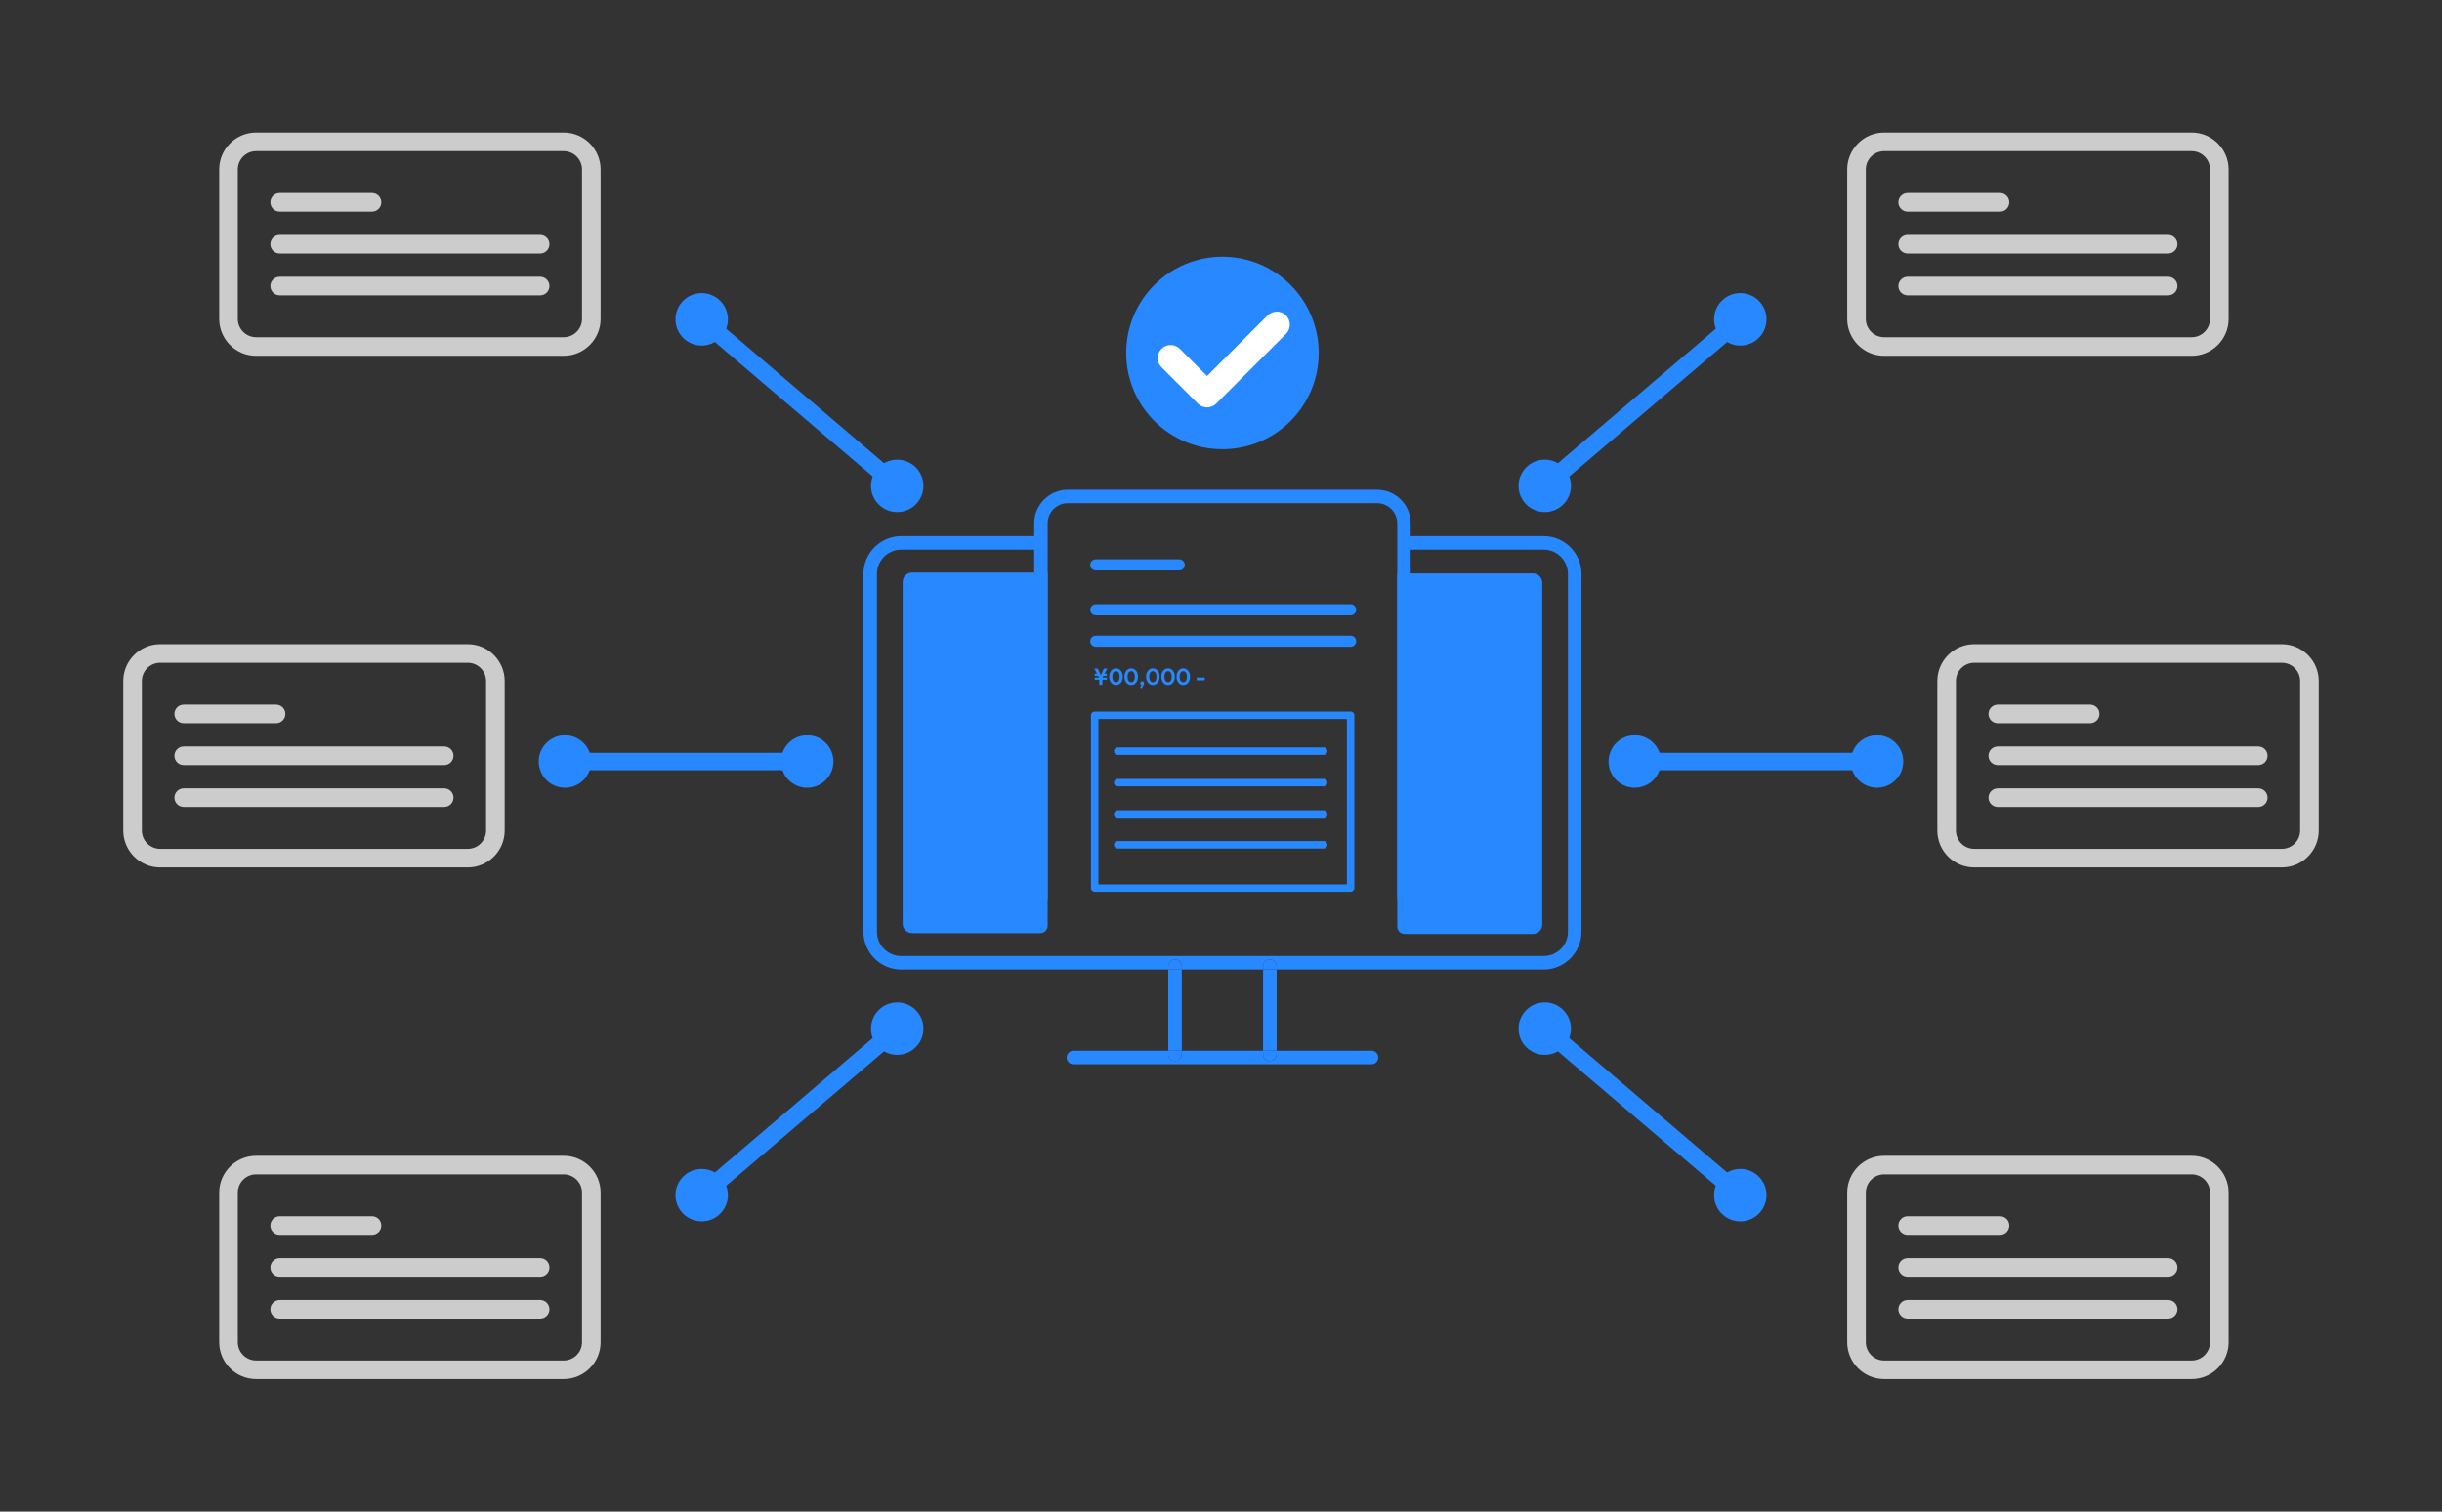 <?xml version="1.0" encoding="UTF-8"?>
<svg id="_レイヤー_1" data-name="レイヤー_1" xmlns="http://www.w3.org/2000/svg" version="1.1" viewBox="0 0 420 260">
  <rect x="0" y="0" width="420" height="260" fill="#333333" stroke="none"/>
  <!-- Generator: Adobe Illustrator 29.3.0, SVG Export Plug-In . SVG Version: 2.1.0 Build 146)  -->
  <defs>
    <style>
      .st0, .st1 {
        fill: none;
      }

      .st2 {
        fill: #ccc;
      }

      .st3 {
        fill: #2788ff;
      }

      .st1 {
        stroke: #2788ff;
        stroke-linecap: round;
        stroke-linejoin: round;
        stroke-width: 3px;
      }

      .st4 {
        fill: #fff;
      }
    </style>
  </defs>
  <g>
    <g>
      <rect class="st0" x="203.259" y="166.774" width="13.981" height="13.95"/>
      <path class="st3" d="M265.49,92.207h-24.228v2.33h24.228c2.305,0,4.18,1.875,4.18,4.18v61.545c0,2.305-1.875,4.18-4.18,4.18h-110.479c-2.305,0-4.18-1.875-4.18-4.18v-61.545c0-2.305,1.875-4.18,4.18-4.18h24.228v-2.33h-24.228c-3.59,0-6.51,2.921-6.51,6.51v61.545c0,3.59,2.921,6.51,6.51,6.51h45.919v-.583c0-.643.521-1.165,1.165-1.165.644,0,1.165.522,1.165,1.165v.583h13.981v-.583c0-.643.521-1.165,1.165-1.165s1.165.522,1.165,1.165v.583h45.919c3.59,0,6.51-2.921,6.51-6.51v-61.545c0-3.59-2.921-6.51-6.51-6.51Z"/>
      <rect class="st3" x="200.929" y="166.774" width="2.33" height="13.95"/>
      <path class="st3" d="M203.259,166.191c0-.643-.521-1.165-1.165-1.165-.644,0-1.165.522-1.165,1.165v.583h2.33v-.583Z"/>
      <rect class="st3" x="217.241" y="166.774" width="2.33" height="13.95"/>
      <path class="st3" d="M218.406,165.026c-.644,0-1.165.522-1.165,1.165v.583h2.33v-.583c0-.643-.521-1.165-1.165-1.165Z"/>
      <path class="st3" d="M218.406,182.502c-.644,0-1.165-.522-1.165-1.165v-.614h-13.981v.614c0,.643-.521,1.165-1.165,1.165-.644,0-1.165-.522-1.165-1.165v-.614h-16.311c-.644,0-1.165.522-1.165,1.165s.521,1.165,1.165,1.165h51.264c.644,0,1.165-.522,1.165-1.165s-.521-1.165-1.165-1.165h-16.311v.614c0,.643-.521,1.165-1.165,1.165Z"/>
      <path class="st3" d="M202.094,182.502c.644,0,1.165-.522,1.165-1.165v-.614h-2.33v.614c0,.643.521,1.165,1.165,1.165Z"/>
      <path class="st3" d="M217.241,181.337c0,.643.521,1.165,1.165,1.165s1.165-.522,1.165-1.165v-.614h-2.33v.614Z"/>
      <g>
        <path class="st3" d="M241.47,155.534c-.638,0-1.156-.518-1.156-1.156v-64.356c0-1.913-1.556-3.469-3.469-3.469h-53.19c-1.913,0-3.469,1.556-3.469,3.469v64.356c0,.638-.518,1.156-1.156,1.156s-1.156-.518-1.156-1.156v-64.356c0-3.188,2.593-5.782,5.782-5.782h53.19c3.188,0,5.782,2.593,5.782,5.782v64.356c0,.638-.518,1.156-1.156,1.156Z"/>
        <g>
          <path class="st3" d="M202.812,98.114h-14.344c-.53,0-.959-.43-.959-.959s.43-.959.959-.959h14.344c.53,0,.959.43.959.959s-.43.959-.959.959Z"/>
          <path class="st3" d="M232.293,105.836h-43.825c-.53,0-.959-.43-.959-.959s.43-.959.959-.959h43.825c.53,0,.959.43.959.959s-.43.959-.959.959Z"/>
          <path class="st3" d="M232.293,111.241h-43.825c-.53,0-.959-.43-.959-.959s.43-.959.959-.959h43.825c.53,0,.959.43.959.959s-.43.959-.959.959Z"/>
          <path class="st3" d="M232.293,153.396h-44.015c-.353,0-.639-.286-.639-.639v-29.729c0-.353.286-.639.639-.639h44.015c.353,0,.639.286.639.639v29.729c0,.353-.286.639-.639.639ZM188.918,152.117h42.736v-28.451h-42.736v28.451Z"/>
          <path class="st3" d="M227.66,129.844h-35.429c-.353,0-.639-.286-.639-.639s.286-.639.639-.639h35.429c.353,0,.639.286.639.639s-.286.639-.639.639Z"/>
          <path class="st3" d="M227.66,135.25h-35.429c-.353,0-.639-.286-.639-.639s.286-.639.639-.639h35.429c.353,0,.639.286.639.639s-.286.639-.639.639Z"/>
          <path class="st3" d="M227.66,140.655h-35.429c-.353,0-.639-.286-.639-.639s.286-.639.639-.639h35.429c.353,0,.639.286.639.639s-.286.639-.639.639Z"/>
          <path class="st3" d="M227.66,145.943h-35.429c-.353,0-.639-.286-.639-.639s.286-.639.639-.639h35.429c.353,0,.639.286.639.639s-.286.639-.639.639Z"/>
          <g>
            <path class="st3" d="M189.132,116.747l-.924-1.74h.607l.666,1.447h-.293l.666-1.447h.595l-.932,1.74h-.384ZM188.93,115.886l.115.369h-.758v-.369h.643ZM188.287,116.917v-.365h2.082v.365h-2.082ZM189.06,117.793v-1.305h.539v1.305h-.539ZM189.66,116.255l.15-.369h.559v.369h-.709Z"/>
            <path class="st3" d="M191.947,117.833c-.22,0-.418-.059-.595-.178s-.317-.287-.422-.504c-.105-.216-.157-.468-.157-.757,0-.287.052-.539.155-.753.104-.214.243-.38.418-.499.176-.119.373-.179.589-.179.222,0,.42.06.596.179s.316.286.418.501c.104.216.155.468.155.759,0,.288-.051.54-.155.756-.103.215-.242.381-.416.499-.174.117-.37.176-.587.176ZM191.939,117.345c.127,0,.236-.036.329-.106.092-.072.165-.177.216-.317s.077-.315.077-.524c0-.208-.026-.383-.077-.523-.051-.14-.125-.246-.218-.316-.094-.07-.204-.105-.331-.105-.125,0-.233.036-.325.105-.093.07-.165.174-.217.313-.051.139-.076.313-.076.522,0,.212.025.387.076.527.052.14.124.246.217.317.092.071.202.106.329.106Z"/>
            <path class="st3" d="M194.563,117.833c-.22,0-.418-.059-.595-.178s-.317-.287-.422-.504c-.105-.216-.157-.468-.157-.757,0-.287.052-.539.155-.753.104-.214.243-.38.418-.499.176-.119.373-.179.589-.179.222,0,.42.06.596.179s.316.286.418.501c.104.216.155.468.155.759,0,.288-.051.54-.155.756-.103.215-.242.381-.416.499-.174.117-.37.176-.587.176ZM194.555,117.345c.127,0,.236-.036.329-.106.092-.072.165-.177.216-.317s.077-.315.077-.524c0-.208-.026-.383-.077-.523-.051-.14-.125-.246-.218-.316-.094-.07-.204-.105-.331-.105-.125,0-.233.036-.325.105-.093.07-.165.174-.217.313-.051.139-.076.313-.076.522,0,.212.025.387.076.527.052.14.124.246.217.317.092.071.202.106.329.106Z"/>
            <path class="st3" d="M196.088,118.264l.282-.523.163-.044c-.018.034-.04.063-.063.087-.024.023-.052.036-.083.036-.067,0-.129-.029-.187-.087s-.087-.132-.087-.219c0-.095.032-.175.095-.242.064-.066.143-.099.238-.099.087,0,.164.033.23.099.066.067.099.147.099.242,0,.038-.008.081-.023.133-.016.052-.045.117-.088.196l-.305.563-.27-.143Z"/>
            <path class="st3" d="M198.289,117.833c-.22,0-.418-.059-.595-.178s-.317-.287-.422-.504c-.105-.216-.157-.468-.157-.757,0-.287.052-.539.155-.753.104-.214.243-.38.418-.499.176-.119.373-.179.589-.179.222,0,.42.06.596.179s.316.286.418.501c.104.216.155.468.155.759,0,.288-.051.54-.155.756-.103.215-.242.381-.416.499-.174.117-.37.176-.587.176ZM198.281,117.345c.127,0,.236-.036.329-.106.092-.072.165-.177.216-.317s.077-.315.077-.524c0-.208-.026-.383-.077-.523-.051-.14-.125-.246-.218-.316-.094-.07-.204-.105-.331-.105-.125,0-.233.036-.325.105-.093.07-.165.174-.217.313-.051.139-.076.313-.076.522,0,.212.025.387.076.527.052.14.124.246.217.317.092.071.202.106.329.106Z"/>
            <path class="st3" d="M200.905,117.833c-.22,0-.418-.059-.595-.178s-.317-.287-.422-.504c-.105-.216-.157-.468-.157-.757,0-.287.052-.539.155-.753.104-.214.243-.38.418-.499.176-.119.373-.179.589-.179.222,0,.42.06.596.179s.316.286.418.501c.104.216.155.468.155.759,0,.288-.051.54-.155.756-.103.215-.242.381-.416.499-.174.117-.37.176-.587.176ZM200.898,117.345c.127,0,.236-.036.329-.106.092-.072.165-.177.216-.317s.077-.315.077-.524c0-.208-.026-.383-.077-.523-.051-.14-.125-.246-.218-.316-.094-.07-.204-.105-.331-.105-.125,0-.233.036-.325.105-.093.07-.165.174-.217.313-.051.139-.076.313-.076.522,0,.212.025.387.076.527.052.14.124.246.217.317.092.071.202.106.329.106Z"/>
            <path class="st3" d="M203.522,117.833c-.22,0-.418-.059-.595-.178s-.317-.287-.422-.504c-.105-.216-.157-.468-.157-.757,0-.287.052-.539.155-.753.104-.214.243-.38.418-.499.176-.119.373-.179.589-.179.222,0,.42.06.596.179s.316.286.418.501c.104.216.155.468.155.759,0,.288-.051.54-.155.756-.103.215-.242.381-.416.499-.174.117-.37.176-.587.176ZM203.514,117.345c.127,0,.236-.036.329-.106.092-.072.165-.177.216-.317s.077-.315.077-.524c0-.208-.026-.383-.077-.523-.051-.14-.125-.246-.218-.316-.094-.07-.204-.105-.331-.105-.125,0-.233.036-.325.105-.093.07-.165.174-.217.313-.051.139-.076.313-.076.522,0,.212.025.387.076.527.052.14.124.246.217.317.092.071.202.106.329.106Z"/>
            <path class="st3" d="M205.825,117.016v-.471h1.371v.471h-1.371Z"/>
          </g>
        </g>
      </g>
      <path class="st3" d="M156.866,98.479h23.321v60.744c0,.706-.573,1.279-1.279,1.279h-22.042c-.892,0-1.616-.724-1.616-1.616v-58.79c0-.892.724-1.616,1.616-1.616Z"/>
      <path class="st3" d="M241.931,98.627h22.042c.706,0,1.279.573,1.279,1.279v60.744h-23.321c-.892,0-1.616-.724-1.616-1.616v-58.79c0-.892.724-1.616,1.616-1.616Z" transform="translate(505.565 259.276) rotate(180)"/>
    </g>
    <g>
      <circle class="st3" cx="210.25" cy="60.71" r="16.556"/>
      <path class="st4" d="M207.601,70.071c-.572,0-1.145-.218-1.582-.655l-6.251-6.251c-.874-.874-.874-2.29,0-3.164s2.29-.874,3.164,0l4.67,4.67,10.42-10.42c.874-.874,2.29-.874,3.164,0s.874,2.29,0,3.164l-12.002,12.002c-.437.437-1.009.655-1.582.655Z"/>
    </g>
  </g>
  <g>
    <path class="st2" d="M96.954,61.2h-52.908c-3.499,0-6.346-2.847-6.346-6.346v-25.708c0-3.499,2.847-6.346,6.346-6.346h52.908c3.499,0,6.346,2.847,6.346,6.346v25.708c0,3.499-2.847,6.346-6.346,6.346ZM44.046,26c-1.734,0-3.146,1.412-3.146,3.146v25.708c0,1.734,1.412,3.146,3.146,3.146h52.908c1.734,0,3.146-1.412,3.146-3.146v-25.708c0-1.734-1.412-3.146-3.146-3.146h-52.908Z"/>
    <g>
      <path class="st2" d="M63.981,36.4h-15.881c-.884,0-1.6-.716-1.6-1.6s.716-1.6,1.6-1.6h15.881c.884,0,1.6.716,1.6,1.6s-.716,1.6-1.6,1.6Z"/>
      <path class="st2" d="M92.9,43.6h-44.8c-.884,0-1.6-.716-1.6-1.6s.716-1.6,1.6-1.6h44.8c.884,0,1.6.716,1.6,1.6s-.716,1.6-1.6,1.6Z"/>
      <path class="st2" d="M92.9,50.8h-44.8c-.884,0-1.6-.716-1.6-1.6s.716-1.6,1.6-1.6h44.8c.884,0,1.6.716,1.6,1.6s-.716,1.6-1.6,1.6Z"/>
    </g>
  </g>
  <g>
    <path class="st2" d="M96.954,237.2h-52.908c-3.499,0-6.346-2.847-6.346-6.346v-25.708c0-3.499,2.847-6.346,6.346-6.346h52.908c3.499,0,6.346,2.847,6.346,6.346v25.708c0,3.499-2.847,6.346-6.346,6.346ZM44.046,202c-1.734,0-3.146,1.412-3.146,3.146v25.708c0,1.734,1.412,3.146,3.146,3.146h52.908c1.734,0,3.146-1.412,3.146-3.146v-25.708c0-1.734-1.412-3.146-3.146-3.146h-52.908Z"/>
    <g>
      <path class="st2" d="M63.981,212.4h-15.881c-.884,0-1.6-.716-1.6-1.6s.716-1.6,1.6-1.6h15.881c.884,0,1.6.716,1.6,1.6s-.716,1.6-1.6,1.6Z"/>
      <path class="st2" d="M92.9,219.6h-44.8c-.884,0-1.6-.716-1.6-1.6s.716-1.6,1.6-1.6h44.8c.884,0,1.6.716,1.6,1.6s-.716,1.6-1.6,1.6Z"/>
      <path class="st2" d="M92.9,226.8h-44.8c-.884,0-1.6-.716-1.6-1.6s.716-1.6,1.6-1.6h44.8c.884,0,1.6.716,1.6,1.6s-.716,1.6-1.6,1.6Z"/>
    </g>
  </g>
  <g>
    <path class="st2" d="M376.954,61.2h-52.908c-3.499,0-6.346-2.847-6.346-6.346v-25.708c0-3.499,2.847-6.346,6.346-6.346h52.908c3.499,0,6.346,2.847,6.346,6.346v25.708c0,3.499-2.847,6.346-6.346,6.346ZM324.046,26c-1.734,0-3.146,1.412-3.146,3.146v25.708c0,1.734,1.412,3.146,3.146,3.146h52.908c1.734,0,3.146-1.412,3.146-3.146v-25.708c0-1.734-1.412-3.146-3.146-3.146h-52.908Z"/>
    <g>
      <path class="st2" d="M343.981,36.4h-15.881c-.884,0-1.6-.716-1.6-1.6s.716-1.6,1.6-1.6h15.881c.884,0,1.6.716,1.6,1.6s-.716,1.6-1.6,1.6Z"/>
      <path class="st2" d="M372.9,43.6h-44.8c-.884,0-1.6-.716-1.6-1.6s.716-1.6,1.6-1.6h44.8c.884,0,1.6.716,1.6,1.6s-.716,1.6-1.6,1.6Z"/>
      <path class="st2" d="M372.9,50.8h-44.8c-.884,0-1.6-.716-1.6-1.6s.716-1.6,1.6-1.6h44.8c.884,0,1.6.716,1.6,1.6s-.716,1.6-1.6,1.6Z"/>
    </g>
  </g>
  <g>
    <path class="st2" d="M80.454,149.2H27.546c-3.499,0-6.346-2.847-6.346-6.346v-25.708c0-3.499,2.847-6.346,6.346-6.346h52.908c3.499,0,6.346,2.847,6.346,6.346v25.708c0,3.499-2.847,6.346-6.346,6.346ZM27.546,114c-1.734,0-3.146,1.412-3.146,3.146v25.708c0,1.734,1.412,3.146,3.146,3.146h52.908c1.734,0,3.146-1.412,3.146-3.146v-25.708c0-1.734-1.412-3.146-3.146-3.146H27.546Z"/>
    <g>
      <path class="st2" d="M47.481,124.4h-15.881c-.884,0-1.6-.716-1.6-1.6s.716-1.6,1.6-1.6h15.881c.884,0,1.6.716,1.6,1.6s-.716,1.6-1.6,1.6Z"/>
      <path class="st2" d="M76.4,131.6H31.6c-.884,0-1.6-.716-1.6-1.6s.716-1.6,1.6-1.6h44.8c.884,0,1.6.716,1.6,1.6s-.716,1.6-1.6,1.6Z"/>
      <path class="st2" d="M76.4,138.8H31.6c-.884,0-1.6-.716-1.6-1.6s.716-1.6,1.6-1.6h44.8c.884,0,1.6.716,1.6,1.6s-.716,1.6-1.6,1.6Z"/>
    </g>
  </g>
  <g>
    <path class="st2" d="M392.454,149.2h-52.908c-3.499,0-6.346-2.847-6.346-6.346v-25.708c0-3.499,2.847-6.346,6.346-6.346h52.908c3.499,0,6.346,2.847,6.346,6.346v25.708c0,3.499-2.847,6.346-6.346,6.346ZM339.546,114c-1.734,0-3.146,1.412-3.146,3.146v25.708c0,1.734,1.412,3.146,3.146,3.146h52.908c1.734,0,3.146-1.412,3.146-3.146v-25.708c0-1.734-1.412-3.146-3.146-3.146h-52.908Z"/>
    <g>
      <path class="st2" d="M359.481,124.4h-15.881c-.884,0-1.6-.716-1.6-1.6s.716-1.6,1.6-1.6h15.881c.884,0,1.6.716,1.6,1.6s-.716,1.6-1.6,1.6Z"/>
      <path class="st2" d="M388.4,131.6h-44.8c-.884,0-1.6-.716-1.6-1.6s.716-1.6,1.6-1.6h44.8c.884,0,1.6.716,1.6,1.6s-.716,1.6-1.6,1.6Z"/>
      <path class="st2" d="M388.4,138.8h-44.8c-.884,0-1.6-.716-1.6-1.6s.716-1.6,1.6-1.6h44.8c.884,0,1.6.716,1.6,1.6s-.716,1.6-1.6,1.6Z"/>
    </g>
  </g>
  <g>
    <path class="st2" d="M376.954,237.2h-52.908c-3.499,0-6.346-2.847-6.346-6.346v-25.708c0-3.499,2.847-6.346,6.346-6.346h52.908c3.499,0,6.346,2.847,6.346,6.346v25.708c0,3.499-2.847,6.346-6.346,6.346ZM324.046,202c-1.734,0-3.146,1.412-3.146,3.146v25.708c0,1.734,1.412,3.146,3.146,3.146h52.908c1.734,0,3.146-1.412,3.146-3.146v-25.708c0-1.734-1.412-3.146-3.146-3.146h-52.908Z"/>
    <g>
      <path class="st2" d="M343.981,212.4h-15.881c-.884,0-1.6-.716-1.6-1.6s.716-1.6,1.6-1.6h15.881c.884,0,1.6.716,1.6,1.6s-.716,1.6-1.6,1.6Z"/>
      <path class="st2" d="M372.9,219.6h-44.8c-.884,0-1.6-.716-1.6-1.6s.716-1.6,1.6-1.6h44.8c.884,0,1.6.716,1.6,1.6s-.716,1.6-1.6,1.6Z"/>
      <path class="st2" d="M372.9,226.8h-44.8c-.884,0-1.6-.716-1.6-1.6s.716-1.6,1.6-1.6h44.8c.884,0,1.6.716,1.6,1.6s-.716,1.6-1.6,1.6Z"/>
    </g>
  </g>
  <g>
    <g>
      <line class="st1" x1="120.513" y1="54.779" x2="154.487" y2="83.721"/>
      <path class="st3" d="M117.759,58.36c-1.897-1.616-2.124-4.464-.509-6.36s4.464-2.124,6.36-.509c1.897,1.616,2.124,4.464.509,6.36-1.616,1.897-4.464,2.124-6.36.509Z"/>
      <path class="st3" d="M151.39,87.009c1.897,1.616,4.745,1.388,6.36-.509s1.388-4.745-.509-6.36c-1.897-1.616-4.745-1.388-6.36.509-1.616,1.897-1.388,4.745.509,6.36Z"/>
    </g>
    <g>
      <line class="st1" x1="299.487" y1="54.779" x2="265.513" y2="83.721"/>
      <path class="st3" d="M296.39,51.491c1.897-1.616,4.745-1.388,6.36.509s1.388,4.745-.509,6.36c-1.897,1.616-4.745,1.388-6.36-.509-1.616-1.897-1.388-4.745.509-6.36Z"/>
      <path class="st3" d="M262.759,80.14c-1.897,1.616-2.124,4.464-.509,6.36s4.464,2.124,6.36.509c1.897-1.616,2.124-4.464.509-6.36-1.616-1.897-4.464-2.124-6.36-.509Z"/>
    </g>
  </g>
  <g>
    <g>
      <line class="st1" x1="299.487" y1="205.721" x2="265.513" y2="176.779"/>
      <path class="st3" d="M302.241,202.14c1.897,1.616,2.124,4.464.509,6.36s-4.464,2.124-6.36.509c-1.897-1.616-2.124-4.464-.509-6.36,1.616-1.897,4.464-2.124,6.36-.509Z"/>
      <path class="st3" d="M268.61,173.491c-1.897-1.616-4.745-1.388-6.36.509s-1.388,4.745.509,6.36c1.897,1.616,4.745,1.388,6.36-.509,1.616-1.897,1.388-4.745-.509-6.36Z"/>
    </g>
    <g>
      <line class="st1" x1="120.513" y1="205.721" x2="154.487" y2="176.779"/>
      <path class="st3" d="M123.61,209.009c-1.897,1.616-4.745,1.388-6.36-.509s-1.388-4.745.509-6.36c1.897-1.616,4.745-1.388,6.36.509,1.616,1.897,1.388,4.745-.509,6.36Z"/>
      <path class="st3" d="M157.241,180.36c1.897-1.616,2.124-4.464.509-6.36s-4.464-2.124-6.36-.509c-1.897,1.616-2.124,4.464-.509,6.36,1.616,1.897,4.464,2.124,6.36.509Z"/>
    </g>
  </g>
  <g>
    <g>
      <line class="st1" x1="96.942" y1="130.98" x2="139.058" y2="130.98"/>
      <path class="st3" d="M97.168,135.492c-2.491,0-4.512-2.02-4.512-4.512s2.02-4.512,4.512-4.512c2.491,0,4.512,2.02,4.512,4.512s-2.02,4.512-4.512,4.512Z"/>
      <path class="st3" d="M138.832,135.492c2.491,0,4.512-2.02,4.512-4.512s-2.02-4.512-4.512-4.512c-2.491,0-4.512,2.02-4.512,4.512s2.02,4.512,4.512,4.512Z"/>
    </g>
    <g>
      <line class="st1" x1="280.942" y1="130.98" x2="323.058" y2="130.98"/>
      <circle class="st3" cx="281.168" cy="130.98" r="4.512" transform="translate(52.559 340.621) rotate(-67.5)"/>
      <circle class="st3" cx="322.832" cy="130.98" r="4.512" transform="translate(-25.55 133.513) rotate(-22.5)"/>
    </g>
  </g>
</svg>